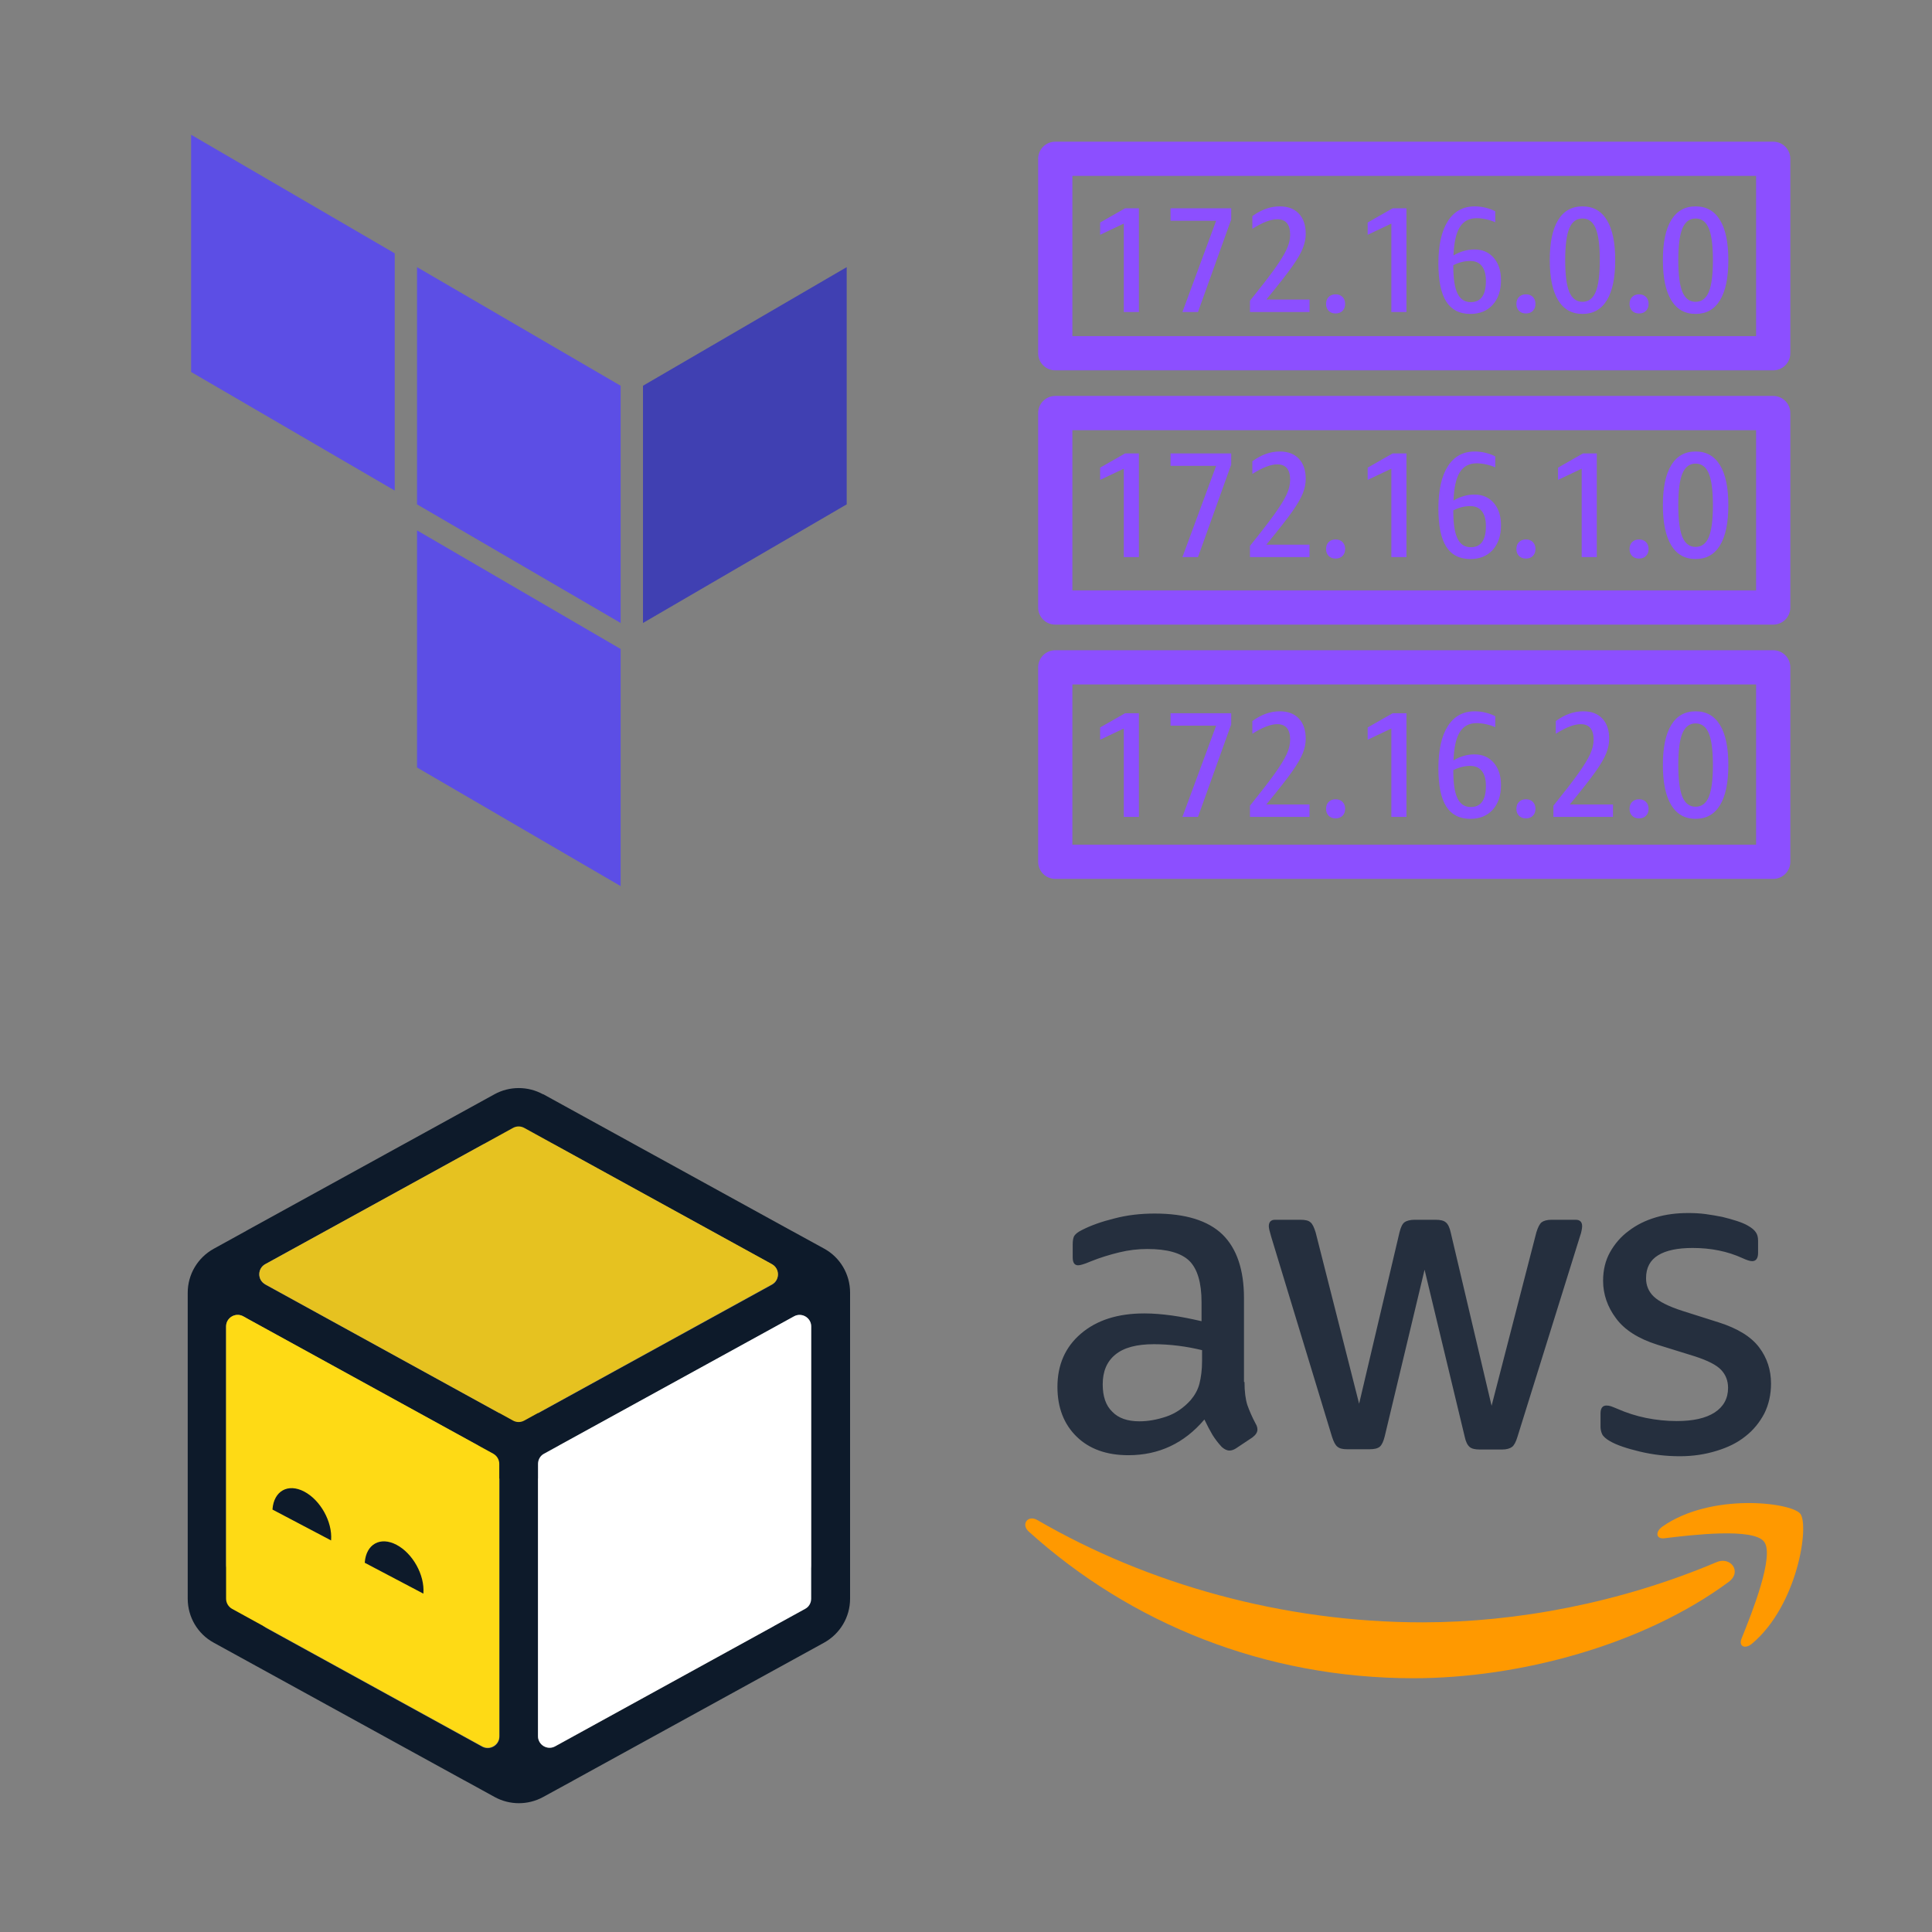 <?xml version="1.0" encoding="UTF-8" standalone="no"?><!-- Generator: Gravit.io --><svg xmlns="http://www.w3.org/2000/svg" xmlns:xlink="http://www.w3.org/1999/xlink" style="isolation:isolate" viewBox="0 0 300 300" width="300pt" height="300pt"><rect x="0" y="0" width="300" height="300" fill="#808080" stroke="none"/><defs><clipPath id="_clipPath_jBPQP3aHQWnj0y7tJr1vccVCAvBh36F7"><rect width="300" height="300"/></clipPath></defs><g clip-path="url(#_clipPath_jBPQP3aHQWnj0y7tJr1vccVCAvBh36F7)"><g><path d=" M 193.245 214.594 C 193.245 216.081 193.406 217.286 193.687 218.17 C 194.008 219.054 194.41 220.018 194.972 221.062 C 195.173 221.384 195.254 221.705 195.254 221.986 C 195.254 222.388 195.013 222.79 194.49 223.192 L 191.959 224.879 C 191.598 225.12 191.236 225.241 190.915 225.241 C 190.513 225.241 190.111 225.04 189.709 224.678 C 189.147 224.076 188.665 223.433 188.263 222.79 C 187.861 222.107 187.46 221.344 187.018 220.42 C 183.884 224.116 179.947 225.964 175.206 225.964 C 171.831 225.964 169.139 225 167.171 223.071 C 165.202 221.143 164.198 218.571 164.198 215.357 C 164.198 211.942 165.403 209.17 167.854 207.081 C 170.305 204.992 173.559 203.947 177.697 203.947 C 179.063 203.947 180.469 204.068 181.956 204.269 C 183.442 204.47 184.969 204.791 186.576 205.153 L 186.576 202.22 C 186.576 199.167 185.933 197.037 184.687 195.792 C 183.402 194.546 181.232 193.944 178.139 193.944 C 176.733 193.944 175.286 194.104 173.8 194.466 C 172.313 194.828 170.867 195.269 169.461 195.832 C 168.818 196.113 168.336 196.274 168.055 196.354 C 167.773 196.435 167.573 196.475 167.412 196.475 C 166.849 196.475 166.568 196.073 166.568 195.229 L 166.568 193.261 C 166.568 192.618 166.649 192.136 166.849 191.855 C 167.05 191.573 167.412 191.292 167.974 191.011 C 169.38 190.288 171.068 189.685 173.036 189.203 C 175.005 188.681 177.094 188.44 179.304 188.44 C 184.085 188.44 187.58 189.524 189.83 191.694 C 192.04 193.863 193.165 197.158 193.165 201.577 L 193.165 214.594 L 193.245 214.594 Z  M 176.934 220.701 C 178.259 220.701 179.625 220.46 181.072 219.978 C 182.518 219.495 183.804 218.612 184.888 217.406 C 185.531 216.643 186.013 215.799 186.254 214.835 C 186.495 213.871 186.656 212.706 186.656 211.34 L 186.656 209.652 C 185.491 209.371 184.246 209.13 182.96 208.969 C 181.674 208.809 180.429 208.728 179.183 208.728 C 176.492 208.728 174.523 209.251 173.197 210.335 C 171.871 211.42 171.229 212.947 171.229 214.956 C 171.229 216.844 171.711 218.25 172.715 219.214 C 173.679 220.219 175.085 220.701 176.934 220.701 L 176.934 220.701 Z  M 209.195 225.04 C 208.472 225.04 207.989 224.919 207.668 224.638 C 207.347 224.397 207.065 223.834 206.824 223.071 L 197.383 192.015 C 197.142 191.212 197.021 190.689 197.021 190.408 C 197.021 189.765 197.343 189.404 197.986 189.404 L 201.923 189.404 C 202.686 189.404 203.208 189.524 203.49 189.806 C 203.811 190.047 204.052 190.609 204.293 191.372 L 211.043 217.969 L 217.31 191.372 C 217.511 190.569 217.752 190.047 218.074 189.806 C 218.395 189.565 218.957 189.404 219.681 189.404 L 222.895 189.404 C 223.658 189.404 224.18 189.524 224.502 189.806 C 224.823 190.047 225.104 190.609 225.265 191.372 L 231.613 218.29 L 238.563 191.372 C 238.804 190.569 239.085 190.047 239.367 189.806 C 239.688 189.565 240.21 189.404 240.934 189.404 L 244.67 189.404 C 245.313 189.404 245.674 189.725 245.674 190.408 C 245.674 190.609 245.634 190.81 245.594 191.051 C 245.554 191.292 245.473 191.613 245.313 192.055 L 235.63 223.111 C 235.389 223.915 235.108 224.437 234.787 224.678 C 234.465 224.919 233.943 225.08 233.26 225.08 L 229.805 225.08 C 229.041 225.08 228.519 224.959 228.198 224.678 C 227.876 224.397 227.595 223.875 227.434 223.071 L 221.207 197.158 L 215.02 223.031 C 214.819 223.834 214.578 224.357 214.257 224.638 C 213.935 224.919 213.373 225.04 212.65 225.04 L 209.195 225.04 Z  M 260.821 226.124 C 258.731 226.124 256.642 225.883 254.633 225.401 C 252.625 224.919 251.058 224.397 250.013 223.794 C 249.37 223.433 248.928 223.031 248.768 222.669 C 248.607 222.308 248.527 221.906 248.527 221.544 L 248.527 219.495 C 248.527 218.652 248.848 218.25 249.451 218.25 C 249.692 218.25 249.933 218.29 250.174 218.371 C 250.415 218.451 250.777 218.612 251.178 218.772 C 252.544 219.375 254.031 219.857 255.598 220.178 C 257.205 220.5 258.772 220.661 260.379 220.661 C 262.91 220.661 264.878 220.219 266.244 219.335 C 267.61 218.451 268.333 217.165 268.333 215.518 C 268.333 214.393 267.972 213.469 267.249 212.706 C 266.525 211.942 265.159 211.259 263.191 210.617 L 257.365 208.809 C 254.433 207.885 252.263 206.519 250.937 204.711 C 249.611 202.943 248.928 200.974 248.928 198.885 C 248.928 197.198 249.29 195.711 250.013 194.426 C 250.736 193.14 251.701 192.015 252.906 191.131 C 254.111 190.207 255.477 189.524 257.084 189.042 C 258.691 188.56 260.379 188.359 262.146 188.359 C 263.03 188.359 263.954 188.399 264.838 188.52 C 265.762 188.64 266.606 188.801 267.45 188.962 C 268.253 189.163 269.016 189.364 269.74 189.605 C 270.463 189.846 271.025 190.087 271.427 190.328 C 271.989 190.649 272.391 190.971 272.632 191.332 C 272.873 191.654 272.994 192.096 272.994 192.658 L 272.994 194.546 C 272.994 195.39 272.672 195.832 272.07 195.832 C 271.748 195.832 271.226 195.671 270.543 195.35 C 268.253 194.305 265.682 193.783 262.829 193.783 C 260.539 193.783 258.731 194.145 257.486 194.908 C 256.24 195.671 255.598 196.836 255.598 198.484 C 255.598 199.608 255.999 200.573 256.803 201.336 C 257.606 202.099 259.093 202.863 261.222 203.546 L 266.927 205.354 C 269.82 206.278 271.909 207.563 273.154 209.21 C 274.4 210.858 275.003 212.746 275.003 214.835 C 275.003 216.563 274.641 218.129 273.958 219.495 C 273.235 220.861 272.271 222.067 271.025 223.031 C 269.78 224.035 268.293 224.758 266.566 225.281 C 264.758 225.843 262.869 226.124 260.821 226.124 L 260.821 226.124 Z " fill="rgb(37,47,62)"/><g><path d=" M 268.414 245.65 C 255.196 255.413 235.992 260.595 219.48 260.595 C 196.338 260.595 175.487 252.038 159.738 237.816 C 158.493 236.691 159.618 235.164 161.104 236.048 C 178.139 245.931 199.151 251.917 220.886 251.917 C 235.55 251.917 251.66 248.864 266.485 242.597 C 268.695 241.592 270.583 244.043 268.414 245.65 L 268.414 245.65 Z " fill-rule="evenodd" fill="rgb(255,153,0)"/><path d=" M 273.918 239.382 C 272.23 237.213 262.749 238.338 258.45 238.86 C 257.165 239.021 256.964 237.896 258.129 237.052 C 265.682 231.749 278.096 233.276 279.542 235.043 C 280.989 236.851 279.141 249.266 272.07 255.212 C 270.985 256.136 269.94 255.654 270.423 254.448 C 272.03 250.471 275.605 241.512 273.918 239.382 L 273.918 239.382 Z " fill-rule="evenodd" fill="rgb(255,153,0)"/></g></g><g><g><path d=" M 84.299 169.909 C 81.969 168.636 79.125 168.636 76.796 169.909 L 38.331 191.065 C 38.331 191.065 38.277 191.092 38.25 191.119 L 33.185 193.909 C 30.693 195.29 29.149 197.891 29.149 200.735 L 29.149 248.247 C 29.149 251.091 30.693 253.718 33.185 255.073 L 72.028 276.418 C 72.028 276.418 72.136 276.472 72.191 276.499 L 76.823 279.045 C 79.152 280.318 81.996 280.318 84.326 279.045 L 88.985 276.499 C 88.985 276.499 89.066 276.445 89.12 276.418 L 127.964 255.073 C 130.456 253.691 132 251.091 132 248.247 L 132 200.708 C 132 197.864 130.456 195.236 127.964 193.882 L 122.926 191.119 C 122.926 191.119 122.844 191.065 122.817 191.065 L 84.353 169.909 L 84.299 169.909 Z  M 86.764 224.491 L 122.763 204.717 C 122.763 204.717 122.844 204.663 122.872 204.663 L 123.305 204.419 C 124.497 203.769 125.96 204.636 125.96 205.99 L 125.96 242.992 C 125.96 244.346 124.497 245.213 123.305 244.563 L 122.98 244.373 C 122.98 244.373 122.844 244.292 122.763 244.265 L 86.764 224.491 L 86.764 224.491 Z  M 38.223 204.663 C 38.223 204.663 38.277 204.69 38.304 204.717 L 74.304 224.491 L 38.304 244.265 C 38.304 244.265 38.169 244.346 38.114 244.373 L 37.762 244.563 C 36.571 245.213 35.108 244.346 35.108 242.992 L 35.108 205.963 C 35.108 204.609 36.571 203.742 37.762 204.392 L 38.223 204.636 L 38.223 204.663 Z  M 119.919 196.347 L 86.195 177.819 C 85.003 177.169 83.567 178.009 83.54 179.336 L 83.54 219.453 L 119.919 199.462 C 121.084 198.758 121.084 197.078 119.919 196.374 L 119.919 196.347 Z  M 41.148 199.435 L 77.527 219.425 L 77.527 179.309 C 77.5 177.981 76.037 177.142 74.872 177.792 L 41.148 196.32 C 39.957 197.024 39.957 198.731 41.148 199.408 L 41.148 199.435 Z  M 41.203 252.689 C 39.984 252.012 39.957 250.305 41.121 249.601 L 77.554 229.583 L 77.554 269.7 C 77.527 271 76.118 271.84 74.954 271.271 L 41.203 252.716 L 41.203 252.689 Z  M 83.54 269.619 L 83.54 229.556 L 119.973 249.574 C 121.111 250.305 121.084 252.012 119.865 252.662 L 86.141 271.217 C 84.976 271.813 83.595 270.973 83.54 269.673 L 83.54 269.673 L 83.54 269.619 Z " fill-rule="evenodd" fill="rgb(13,26,42)"/><path d=" M 79.667 175.137 C 80.209 174.839 80.859 174.839 81.4 175.137 L 119.865 196.293 C 121.111 196.97 121.111 198.758 119.865 199.435 L 81.4 220.59 C 80.859 220.888 80.209 220.888 79.667 220.59 L 41.203 199.435 C 39.957 198.758 39.957 196.97 41.203 196.293 L 79.667 175.137 Z " fill="rgb(230,194,32)"/><path d=" M 35.108 205.963 C 35.108 204.609 36.571 203.742 37.762 204.392 L 76.606 225.737 C 77.175 226.062 77.527 226.658 77.527 227.308 L 77.527 269.592 C 77.527 270.946 76.064 271.813 74.872 271.163 L 36.029 249.818 C 35.46 249.493 35.108 248.897 35.108 248.247 L 35.108 205.963 Z " fill="rgb(254,218,21)"/><path d=" M 123.305 204.392 C 124.497 203.742 125.96 204.609 125.96 205.963 L 125.96 248.247 C 125.96 248.897 125.607 249.52 125.038 249.818 L 86.195 271.163 C 85.003 271.813 83.54 270.946 83.54 269.592 L 83.54 227.308 C 83.54 226.658 83.892 226.035 84.461 225.737 L 123.305 204.392 Z " fill="rgb(255,255,255)"/><path d=" M 51.414 239.145 C 51.414 239.145 51.414 239.172 51.414 239.199 L 42.313 234.405 C 42.313 234.405 42.313 234.378 42.313 234.351 C 42.53 231.506 44.724 230.288 47.243 231.615 C 49.762 232.942 51.631 236.301 51.414 239.145 Z " fill="rgb(13,26,42)"/><path d=" M 65.744 247.407 C 65.744 247.407 65.744 247.434 65.744 247.461 L 56.642 242.667 C 56.642 242.667 56.642 242.639 56.642 242.612 C 56.859 239.768 59.053 238.549 61.572 239.877 C 64.091 241.204 65.961 244.563 65.744 247.407 Z " fill="rgb(13,26,42)"/></g></g><g><path d=" M 96.373 59.899 L 96.373 96.735 L 64.756 78.317 L 64.756 41.481 L 96.373 59.899 Z " fill-rule="evenodd" fill="rgb(92,78,229)"/><path d=" M 99.842 96.735 L 131.475 78.317 L 131.475 41.481 L 99.842 59.899 L 99.842 96.735 Z " fill-rule="evenodd" fill="rgb(64,64,178)"/><path d=" M 29.674 57.759 L 61.292 76.175 L 61.292 39.34 L 29.674 20.922 L 29.674 57.759 Z  M 96.373 100.774 L 64.756 82.356 L 64.756 119.176 L 96.373 137.594 L 96.373 100.774 Z " fill-rule="evenodd" fill="rgb(92,78,229)"/></g><g><path d=" M 166.519 131.158 L 272.684 131.158 L 272.684 106.283 L 166.519 106.283 L 166.519 131.158 Z  M 278 103.625 L 278 133.816 C 278 135.286 276.812 136.474 275.342 136.474 L 163.861 136.474 C 162.391 136.474 161.203 135.286 161.203 133.816 L 161.203 103.625 C 161.203 102.156 162.391 100.968 163.861 100.968 L 275.342 100.968 C 276.812 100.968 278 102.156 278 103.625 L 278 103.625 Z  M 166.519 91.673 L 272.684 91.673 L 272.684 66.798 L 166.519 66.798 L 166.519 91.673 Z  M 278 64.14 L 278 94.334 C 278 95.801 276.812 96.991 275.342 96.991 L 163.861 96.991 C 162.391 96.991 161.203 95.801 161.203 94.334 L 161.203 64.14 C 161.203 62.671 162.391 61.482 163.861 61.482 L 275.342 61.482 C 276.812 61.482 278 62.671 278 64.14 L 278 64.14 Z  M 166.519 52.191 L 272.684 52.191 L 272.684 27.316 L 166.519 27.316 L 166.519 52.191 Z  M 278 24.658 L 278 54.848 C 278 56.318 276.812 57.506 275.342 57.506 L 163.861 57.506 C 162.391 57.506 161.203 56.318 161.203 54.848 L 161.203 24.658 C 161.203 23.188 162.391 22 163.861 22 L 275.342 22 C 276.812 22 278 23.188 278 24.658 L 278 24.658 Z  M 260.604 118.791 C 260.604 121.066 260.817 122.714 261.245 123.737 C 261.673 124.761 262.356 125.268 263.294 125.268 C 264.23 125.268 264.913 124.761 265.341 123.737 C 265.769 122.714 265.981 121.066 265.981 118.791 C 265.981 116.529 265.769 114.889 265.341 113.866 C 264.913 112.843 264.23 112.333 263.294 112.333 C 262.356 112.333 261.673 112.843 261.245 113.866 C 260.817 114.889 260.604 116.529 260.604 118.791 L 260.604 118.791 Z  M 259.507 125.013 C 258.643 123.589 258.212 121.515 258.212 118.791 C 258.212 116.064 258.643 113.994 259.507 112.577 C 260.37 111.16 261.633 110.451 263.294 110.451 C 264.955 110.451 266.218 111.16 267.079 112.577 C 267.945 113.994 268.376 116.064 268.376 118.791 C 268.376 121.531 267.945 123.61 267.079 125.024 C 266.218 126.443 264.955 127.15 263.294 127.15 C 261.633 127.15 260.37 126.44 259.507 125.013 L 259.507 125.013 Z  M 254.513 127.081 C 254.954 127.081 255.315 126.945 255.584 126.674 C 255.855 126.406 255.993 126.044 255.993 125.595 C 255.993 125.146 255.855 124.787 255.584 124.516 C 255.315 124.242 254.954 124.11 254.513 124.11 C 254.069 124.11 253.707 124.242 253.439 124.516 C 253.168 124.787 253.032 125.146 253.032 125.595 C 253.032 126.044 253.168 126.406 253.439 126.674 C 253.707 126.945 254.069 127.081 254.513 127.081 L 254.513 127.081 Z  M 250.465 124.92 L 243.754 124.92 C 245.662 122.597 247.012 120.878 247.801 119.753 C 248.588 118.632 249.133 117.691 249.428 116.931 C 249.723 116.173 249.875 115.44 249.875 114.725 C 249.875 113.38 249.518 112.33 248.809 111.578 C 248.104 110.828 247.118 110.451 245.853 110.451 C 245.128 110.451 244.421 110.573 243.73 110.812 C 243.041 111.051 242.324 111.434 241.585 111.96 L 241.585 113.938 C 243.145 112.944 244.437 112.45 245.457 112.45 C 246.791 112.45 247.456 113.255 247.456 114.866 C 247.456 115.594 247.265 116.359 246.89 117.165 C 246.507 117.97 245.885 118.98 245.013 120.195 C 244.142 121.409 242.874 123.046 241.213 125.109 L 241.213 126.85 L 250.465 126.85 L 250.465 124.92 Z  M 236.947 127.081 C 237.391 127.081 237.747 126.945 238.021 126.674 C 238.289 126.406 238.427 126.044 238.427 125.595 C 238.427 125.146 238.289 124.787 238.021 124.516 C 237.747 124.242 237.391 124.11 236.947 124.11 C 236.503 124.11 236.144 124.242 235.873 124.516 C 235.602 124.787 235.466 125.146 235.466 125.595 C 235.466 126.044 235.602 126.406 235.873 126.674 C 236.144 126.945 236.503 127.081 236.947 127.081 L 236.947 127.081 Z  M 225.669 119.767 C 225.669 121.688 225.887 123.092 226.326 123.982 C 226.762 124.872 227.445 125.316 228.383 125.316 C 229.949 125.316 230.73 124.226 230.73 122.042 C 230.73 121.034 230.525 120.264 230.111 119.729 C 229.701 119.198 229.093 118.927 228.287 118.927 C 227.432 118.927 226.56 119.145 225.669 119.581 L 225.669 119.767 Z  M 224.572 125.234 C 223.758 123.958 223.352 121.989 223.352 119.325 C 223.352 116.46 223.844 114.265 224.822 112.739 C 225.8 111.214 227.192 110.451 229 110.451 C 229.558 110.451 230.124 110.52 230.693 110.661 C 231.259 110.802 231.756 110.985 232.184 111.219 L 232.184 112.915 C 231.772 112.726 231.304 112.577 230.778 112.463 C 230.252 112.346 229.76 112.285 229.297 112.285 C 228.131 112.285 227.259 112.747 226.682 113.669 C 226.105 114.592 225.776 116.056 225.696 118.071 C 226.749 117.452 227.836 117.141 228.955 117.141 C 230.201 117.141 231.2 117.577 231.95 118.443 C 232.699 119.309 233.074 120.463 233.074 121.904 C 233.074 123.514 232.641 124.79 231.791 125.733 C 230.935 126.677 229.773 127.15 228.314 127.15 C 226.634 127.15 225.388 126.512 224.572 125.234 L 224.572 125.234 Z  M 216.048 126.85 L 218.392 126.85 L 218.392 110.754 L 216.247 110.754 L 212.372 112.96 L 212.372 114.866 L 216.048 113.122 L 216.048 126.85 Z  M 207.389 127.081 C 207.833 127.081 208.191 126.945 208.465 126.674 C 208.734 126.406 208.872 126.044 208.872 125.595 C 208.872 125.146 208.734 124.787 208.465 124.516 C 208.191 124.242 207.833 124.11 207.389 124.11 C 206.948 124.11 206.589 124.242 206.318 124.516 C 206.047 124.787 205.911 125.146 205.911 125.595 C 205.911 126.044 206.047 126.406 206.318 126.674 C 206.589 126.945 206.948 127.081 207.389 127.081 L 207.389 127.081 Z  M 203.343 124.92 L 196.635 124.92 C 198.541 122.597 199.891 120.878 200.678 119.753 C 201.47 118.632 202.012 117.691 202.307 116.931 C 202.605 116.173 202.753 115.44 202.753 114.725 C 202.753 113.38 202.4 112.33 201.69 111.578 C 200.983 110.828 199.997 110.451 198.735 110.451 C 198.006 110.451 197.302 110.573 196.611 110.812 C 195.917 111.051 195.205 111.434 194.464 111.96 L 194.464 113.938 C 196.024 112.944 197.315 112.45 198.336 112.45 C 199.67 112.45 200.335 113.255 200.335 114.866 C 200.335 115.594 200.146 116.359 199.769 117.165 C 199.389 117.97 198.764 118.98 197.892 120.195 C 197.02 121.409 195.755 123.046 194.094 125.109 L 194.094 126.85 L 203.343 126.85 L 203.343 124.92 Z  M 183.606 126.85 L 186.025 126.85 L 191.184 112.473 L 191.184 110.754 L 181.759 110.754 L 181.759 112.681 L 188.84 112.681 L 183.606 126.85 Z  M 174.503 126.85 L 176.847 126.85 L 176.847 110.754 L 174.702 110.754 L 170.827 112.96 L 170.827 114.866 L 174.503 113.122 L 174.503 126.85 Z  M 260.604 78.445 C 260.604 80.72 260.817 82.373 261.245 83.394 C 261.673 84.414 262.356 84.925 263.294 84.925 C 264.23 84.925 264.913 84.414 265.341 83.394 C 265.769 82.373 265.981 80.72 265.981 78.445 C 265.981 76.186 265.769 74.543 265.341 73.523 C 264.913 72.502 264.23 71.989 263.294 71.989 C 262.356 71.989 261.673 72.502 261.245 73.523 C 260.817 74.543 260.604 76.186 260.604 78.445 L 260.604 78.445 Z  M 259.507 84.672 C 258.643 83.248 258.212 81.172 258.212 78.445 C 258.212 75.723 258.643 73.65 259.507 72.233 C 260.37 70.817 261.633 70.107 263.294 70.107 C 264.955 70.107 266.218 70.817 267.079 72.233 C 267.945 73.65 268.376 75.723 268.376 78.445 C 268.376 81.185 267.945 83.264 267.079 84.683 C 266.218 86.1 264.955 86.807 263.294 86.807 C 261.633 86.807 260.37 86.097 259.507 84.672 L 259.507 84.672 Z  M 254.513 86.737 C 254.954 86.737 255.315 86.602 255.584 86.331 C 255.855 86.06 255.993 85.701 255.993 85.252 C 255.993 84.802 255.855 84.444 255.584 84.17 C 255.315 83.901 254.954 83.766 254.513 83.766 C 254.069 83.766 253.707 83.901 253.439 84.17 C 253.168 84.444 253.032 84.802 253.032 85.252 C 253.032 85.701 253.168 86.06 253.439 86.331 C 253.707 86.602 254.069 86.737 254.513 86.737 L 254.513 86.737 Z  M 245.603 86.506 L 247.948 86.506 L 247.948 70.41 L 245.803 70.41 L 241.93 72.619 L 241.93 74.519 L 245.603 72.778 L 245.603 86.506 Z  M 236.947 86.737 C 237.391 86.737 237.747 86.602 238.021 86.331 C 238.289 86.06 238.427 85.701 238.427 85.252 C 238.427 84.802 238.289 84.444 238.021 84.17 C 237.747 83.901 237.391 83.766 236.947 83.766 C 236.503 83.766 236.144 83.901 235.873 84.17 C 235.602 84.444 235.466 84.802 235.466 85.252 C 235.466 85.701 235.602 86.06 235.873 86.331 C 236.144 86.602 236.503 86.737 236.947 86.737 L 236.947 86.737 Z  M 225.669 79.423 C 225.669 81.342 225.887 82.748 226.326 83.638 C 226.762 84.529 227.445 84.973 228.383 84.973 C 229.949 84.973 230.73 83.883 230.73 81.701 C 230.73 80.693 230.525 79.923 230.111 79.386 C 229.701 78.852 229.093 78.586 228.287 78.586 C 227.432 78.586 226.56 78.804 225.669 79.237 L 225.669 79.423 Z  M 224.572 84.893 C 223.758 83.614 223.352 81.645 223.352 78.979 C 223.352 76.117 223.844 73.921 224.822 72.396 C 225.8 70.87 227.192 70.107 229 70.107 C 229.558 70.107 230.124 70.179 230.693 70.317 C 231.259 70.455 231.756 70.641 232.184 70.875 L 232.184 72.571 C 231.772 72.385 231.304 72.233 230.778 72.117 C 230.252 72 229.76 71.944 229.297 71.944 C 228.131 71.944 227.259 72.404 226.682 73.326 C 226.105 74.245 225.776 75.715 225.696 77.725 C 226.749 77.108 227.836 76.797 228.955 76.797 C 230.201 76.797 231.2 77.23 231.95 78.097 C 232.699 78.966 233.074 80.119 233.074 81.56 C 233.074 83.168 232.641 84.446 231.791 85.39 C 230.935 86.336 229.773 86.807 228.314 86.807 C 226.634 86.807 225.388 86.169 224.572 84.893 L 224.572 84.893 Z  M 216.048 86.506 L 218.392 86.506 L 218.392 70.41 L 216.247 70.41 L 212.372 72.619 L 212.372 74.519 L 216.048 72.778 L 216.048 86.506 Z  M 207.389 86.737 C 207.833 86.737 208.191 86.602 208.465 86.331 C 208.734 86.06 208.872 85.701 208.872 85.252 C 208.872 84.802 208.734 84.444 208.465 84.17 C 208.191 83.901 207.833 83.766 207.389 83.766 C 206.948 83.766 206.589 83.901 206.318 84.17 C 206.047 84.444 205.911 84.802 205.911 85.252 C 205.911 85.701 206.047 86.06 206.318 86.331 C 206.589 86.602 206.948 86.737 207.389 86.737 L 207.389 86.737 Z  M 203.343 84.579 L 196.635 84.579 C 198.541 82.256 199.891 80.531 200.678 79.41 C 201.47 78.288 202.012 77.347 202.307 76.59 C 202.605 75.83 202.753 75.093 202.753 74.381 C 202.753 73.036 202.4 71.986 201.69 71.234 C 200.983 70.485 199.997 70.107 198.735 70.107 C 198.006 70.107 197.302 70.227 196.611 70.469 C 195.917 70.708 195.205 71.091 194.464 71.62 L 194.464 73.592 C 196.024 72.603 197.315 72.106 198.336 72.106 C 199.67 72.106 200.335 72.911 200.335 74.519 C 200.335 75.25 200.146 76.016 199.769 76.821 C 199.389 77.626 198.764 78.636 197.892 79.851 C 197.02 81.066 195.755 82.705 194.094 84.765 L 194.094 86.506 L 203.343 86.506 L 203.343 84.579 Z  M 183.606 86.506 L 186.025 86.506 L 191.184 72.13 L 191.184 70.41 L 181.759 70.41 L 181.759 72.337 L 188.84 72.337 L 183.606 86.506 Z  M 174.503 86.506 L 176.847 86.506 L 176.847 70.41 L 174.702 70.41 L 170.827 72.619 L 170.827 74.519 L 174.503 72.778 L 174.503 86.506 Z  M 260.604 40.384 C 260.604 42.66 260.817 44.31 261.245 45.333 C 261.673 46.354 262.356 46.864 263.294 46.864 C 264.23 46.864 264.913 46.354 265.341 45.333 C 265.769 44.31 265.981 42.66 265.981 40.384 C 265.981 38.125 265.769 36.483 265.341 35.462 C 264.913 34.439 264.23 33.928 263.294 33.928 C 262.356 33.928 261.673 34.439 261.245 35.462 C 260.817 36.483 260.604 38.125 260.604 40.384 L 260.604 40.384 Z  M 259.507 46.609 C 258.643 45.184 258.212 43.111 258.212 40.384 C 258.212 37.66 258.643 35.59 259.507 34.173 C 260.37 32.756 261.633 32.047 263.294 32.047 C 264.955 32.047 266.218 32.756 267.079 34.173 C 267.945 35.59 268.376 37.66 268.376 40.384 C 268.376 43.125 267.945 45.203 267.079 46.62 C 266.218 48.039 264.955 48.746 263.294 48.746 C 261.633 48.746 260.37 48.034 259.507 46.609 L 259.507 46.609 Z  M 254.513 48.677 C 254.954 48.677 255.315 48.541 255.584 48.268 C 255.855 47.999 255.993 47.638 255.993 47.189 C 255.993 46.739 255.855 46.383 255.584 46.109 C 255.315 45.838 254.954 45.705 254.513 45.705 C 254.069 45.705 253.707 45.838 253.439 46.109 C 253.168 46.383 253.032 46.739 253.032 47.189 C 253.032 47.638 253.168 47.999 253.439 48.268 C 253.707 48.541 254.069 48.677 254.513 48.677 L 254.513 48.677 Z  M 243.041 40.384 C 243.041 42.66 243.254 44.31 243.679 45.333 C 244.11 46.354 244.79 46.864 245.726 46.864 C 246.664 46.864 247.35 46.354 247.775 45.333 C 248.205 44.31 248.415 42.66 248.415 40.384 C 248.415 38.125 248.205 36.483 247.775 35.462 C 247.35 34.439 246.664 33.928 245.726 33.928 C 244.79 33.928 244.11 34.439 243.679 35.462 C 243.254 36.483 243.041 38.125 243.041 40.384 L 243.041 40.384 Z  M 241.941 46.609 C 241.077 45.184 240.646 43.111 240.646 40.384 C 240.646 37.66 241.077 35.59 241.941 34.173 C 242.807 32.756 244.067 32.047 245.726 32.047 C 247.389 32.047 248.652 32.756 249.513 34.173 C 250.38 35.59 250.81 37.66 250.81 40.384 C 250.81 43.125 250.38 45.203 249.513 46.62 C 248.652 48.039 247.389 48.746 245.726 48.746 C 244.067 48.746 242.807 48.034 241.941 46.609 L 241.941 46.609 Z  M 236.947 48.677 C 237.391 48.677 237.747 48.541 238.021 48.268 C 238.289 47.999 238.427 47.638 238.427 47.189 C 238.427 46.739 238.289 46.383 238.021 46.109 C 237.747 45.838 237.391 45.705 236.947 45.705 C 236.503 45.705 236.144 45.838 235.873 46.109 C 235.602 46.383 235.466 46.739 235.466 47.189 C 235.466 47.638 235.602 47.999 235.873 48.268 C 236.144 48.541 236.503 48.677 236.947 48.677 L 236.947 48.677 Z  M 225.669 41.36 C 225.669 43.281 225.887 44.687 226.326 45.578 C 226.762 46.468 227.445 46.912 228.383 46.912 C 229.949 46.912 230.73 45.82 230.73 43.635 C 230.73 42.628 230.525 41.86 230.111 41.325 C 229.701 40.791 229.093 40.523 228.287 40.523 C 227.432 40.523 226.56 40.741 225.669 41.176 L 225.669 41.36 Z  M 224.572 46.83 C 223.758 45.551 223.352 43.582 223.352 40.919 C 223.352 38.056 223.844 35.861 224.822 34.332 C 225.8 32.81 227.192 32.047 229 32.047 C 229.558 32.047 230.124 32.116 230.693 32.254 C 231.259 32.395 231.756 32.581 232.184 32.812 L 232.184 34.511 C 231.772 34.322 231.304 34.173 230.778 34.056 C 230.252 33.939 229.76 33.881 229.297 33.881 C 228.131 33.881 227.259 34.34 226.682 35.265 C 226.105 36.185 225.776 37.652 225.696 39.664 C 226.749 39.047 227.836 38.737 228.955 38.737 C 230.201 38.737 231.2 39.17 231.95 40.036 C 232.699 40.903 233.074 42.059 233.074 43.499 C 233.074 45.107 232.641 46.383 231.791 47.329 C 230.935 48.273 229.773 48.746 228.314 48.746 C 226.634 48.746 225.388 48.108 224.572 46.83 L 224.572 46.83 Z  M 216.048 48.446 L 218.392 48.446 L 218.392 32.347 L 216.247 32.347 L 212.372 34.553 L 212.372 36.459 L 216.048 34.718 L 216.048 48.446 Z  M 207.389 48.677 C 207.833 48.677 208.191 48.541 208.465 48.268 C 208.734 47.999 208.872 47.638 208.872 47.189 C 208.872 46.739 208.734 46.383 208.465 46.109 C 208.191 45.838 207.833 45.705 207.389 45.705 C 206.948 45.705 206.589 45.838 206.318 46.109 C 206.047 46.383 205.911 46.739 205.911 47.189 C 205.911 47.638 206.047 47.999 206.318 48.268 C 206.589 48.541 206.948 48.677 207.389 48.677 L 207.389 48.677 Z  M 203.343 46.516 L 196.635 46.516 C 198.541 44.193 199.891 42.471 200.678 41.349 C 201.47 40.228 202.012 39.287 202.307 38.527 C 202.605 37.766 202.753 37.033 202.753 36.318 C 202.753 34.976 202.4 33.926 201.69 33.174 C 200.983 32.424 199.997 32.047 198.735 32.047 C 198.006 32.047 197.302 32.166 196.611 32.408 C 195.917 32.647 195.205 33.03 194.464 33.556 L 194.464 35.531 C 196.024 34.54 197.315 34.045 198.336 34.045 C 199.67 34.045 200.335 34.851 200.335 36.459 C 200.335 37.19 200.146 37.955 199.769 38.758 C 199.389 39.563 198.764 40.576 197.892 41.79 C 197.02 43.005 195.755 44.642 194.094 46.702 L 194.094 48.446 L 203.343 48.446 L 203.343 46.516 Z  M 183.606 48.446 L 186.025 48.446 L 191.184 34.069 L 191.184 32.347 L 181.759 32.347 L 181.759 34.277 L 188.84 34.277 L 183.606 48.446 Z  M 174.503 34.718 L 170.827 36.459 L 170.827 34.553 L 174.702 32.347 L 176.847 32.347 L 176.847 48.446 L 174.503 48.446 L 174.503 34.718 Z " fill-rule="evenodd" fill="rgb(140,79,255)"/></g></g></svg>